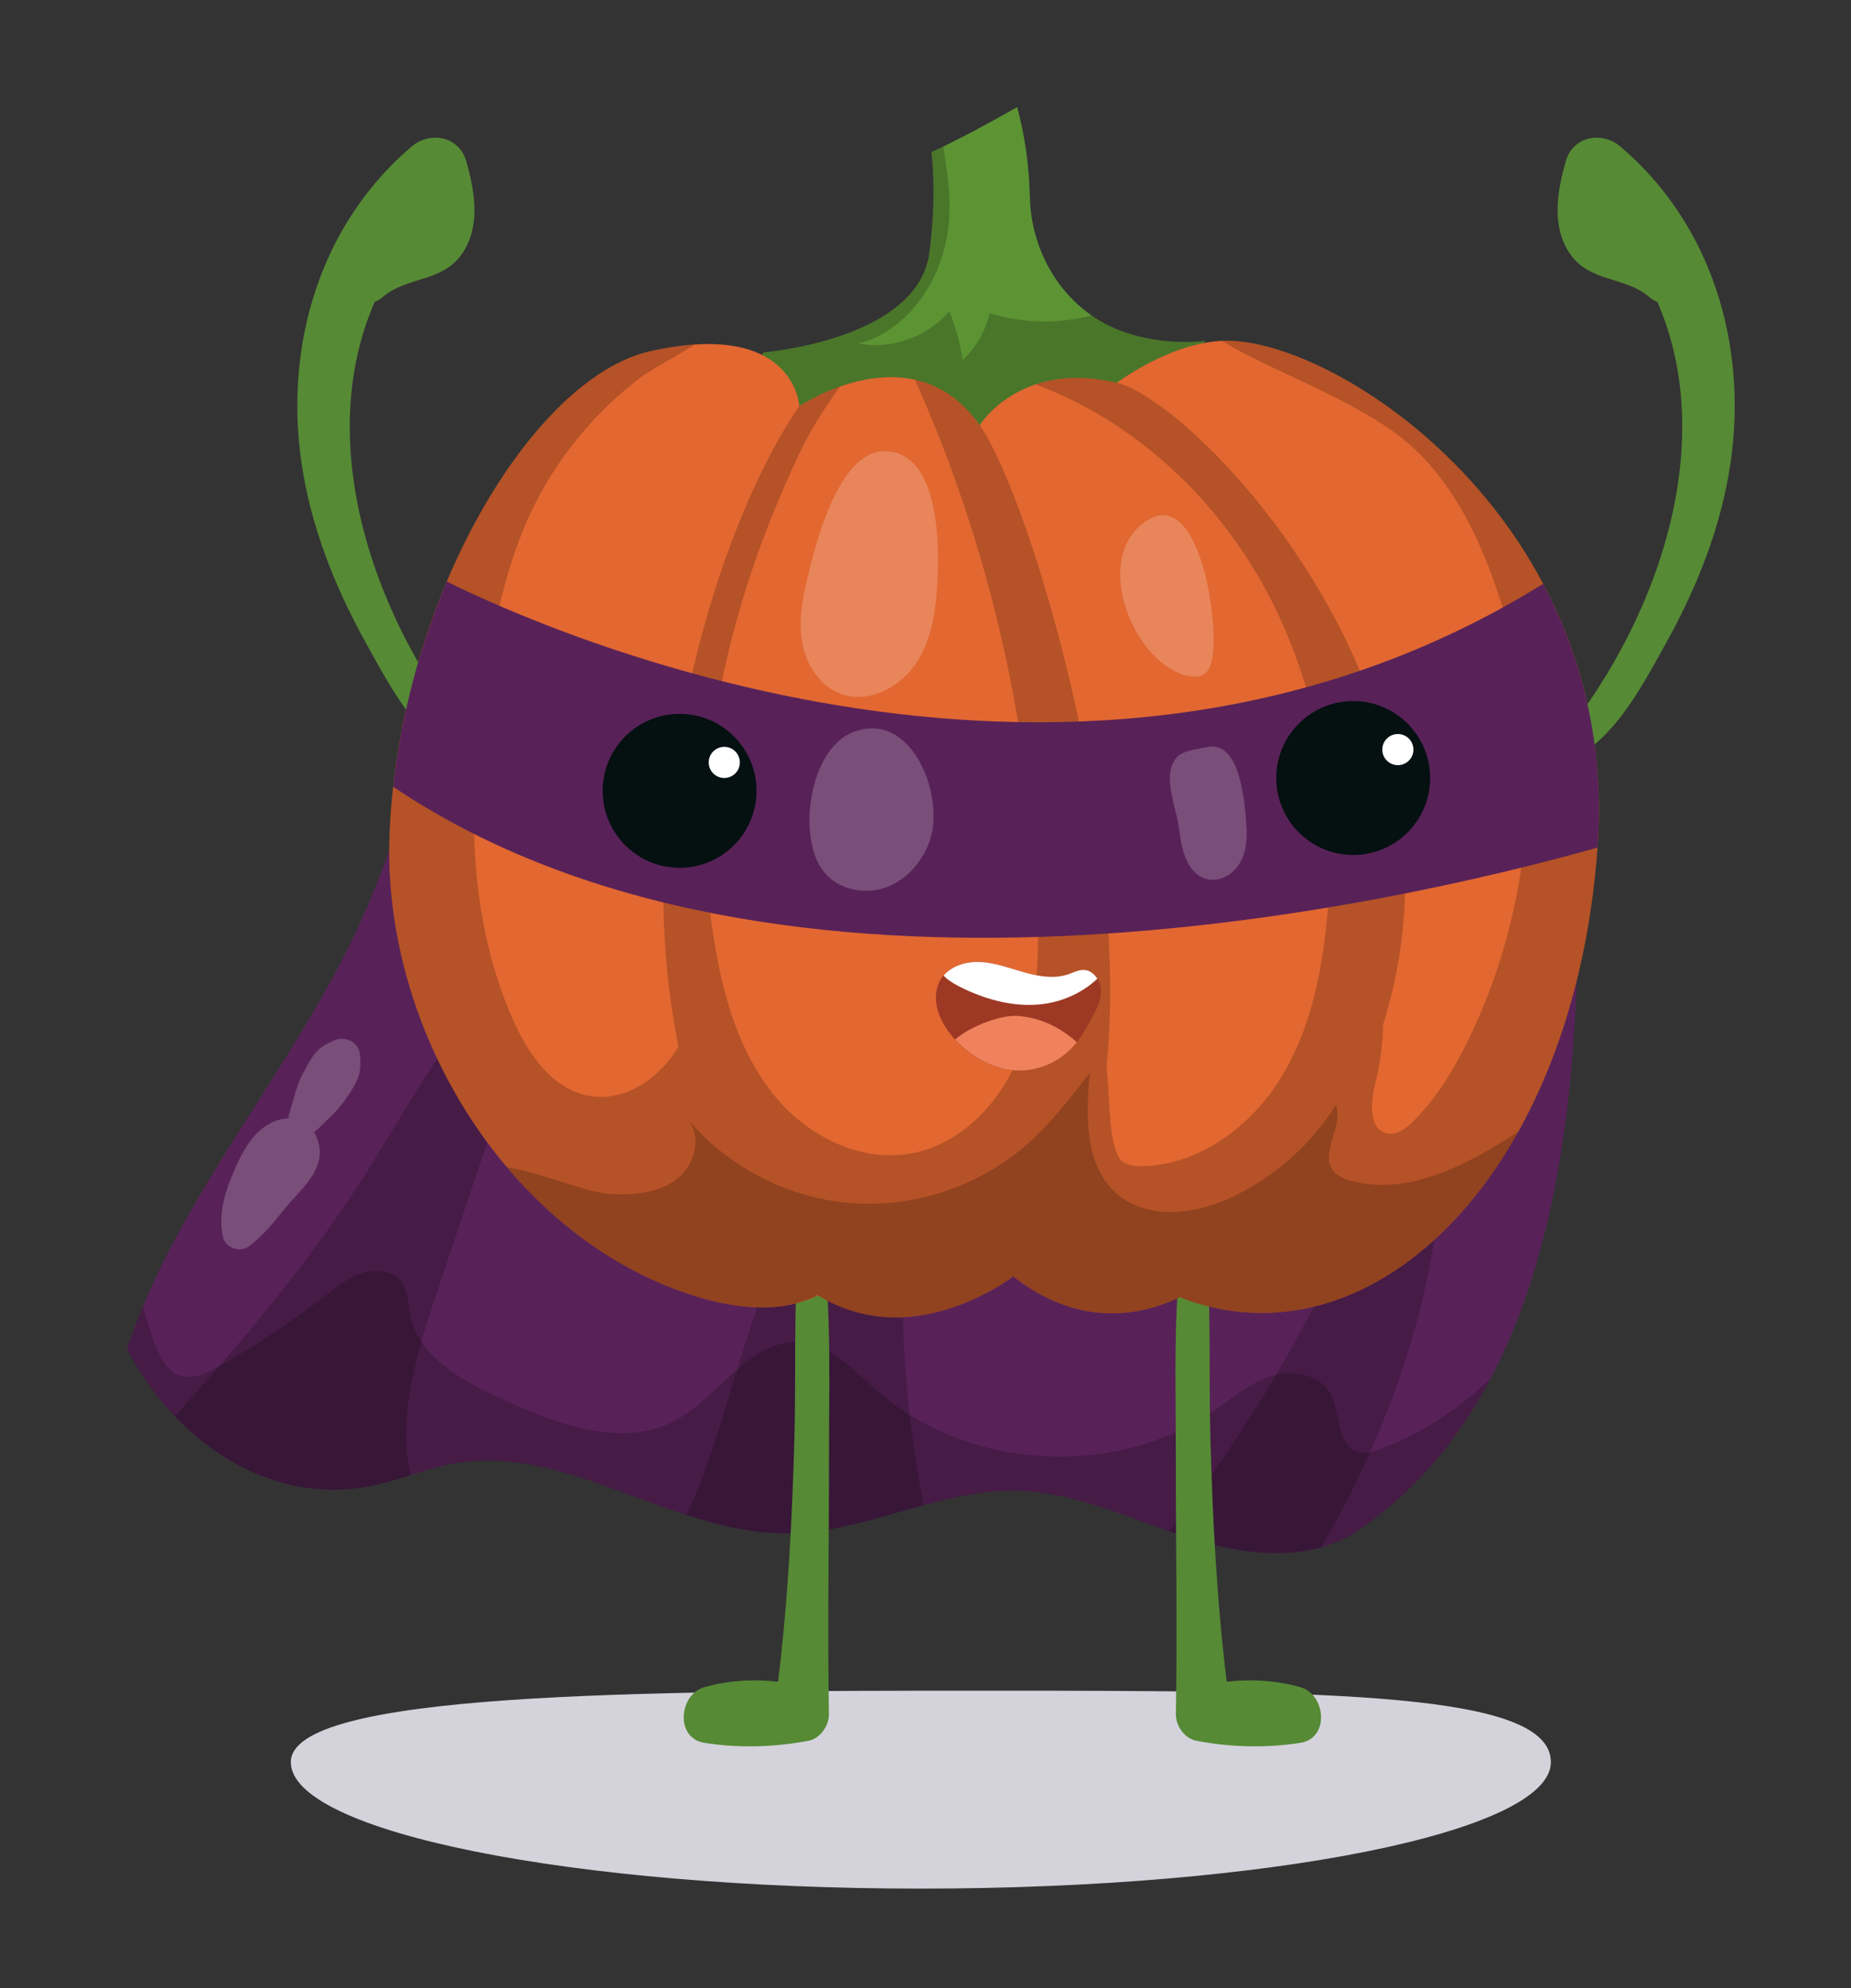<?xml version="1.0" encoding="iso-8859-1"?>
<!-- Generator: Adobe Illustrator 16.0.0, SVG Export Plug-In . SVG Version: 6.00 Build 0)  -->
<!DOCTYPE svg PUBLIC "-//W3C//DTD SVG 1.1//EN" "http://www.w3.org/Graphics/SVG/1.1/DTD/svg11.dtd">
<svg version="1.1" id="&#x5716;&#x5C64;_1" xmlns="http://www.w3.org/2000/svg" xmlns:xlink="http://www.w3.org/1999/xlink" x="0px"
	 y="0px" width="129px" height="138.5px" viewBox="0 0 129 138.5" style="enable-background:new 0 0 129 138.5;"
	 xml:space="preserve">
<rect x="0" y="0" width="129" height="138.5" fill="#333333" stroke="none"/>
<g>
	<path style="fill:#D4D3DC;" d="M108.084,122.76c0,4.866-19.658,8.81-43.908,8.81s-43.908-3.943-43.908-8.81
		c0-4.864,24.096-4.979,48.346-4.979S108.084,117.896,108.084,122.76z"/>
	<path style="fill:#582258;" d="M35.31,38.797c-4.791,7.863-6.426,17.225-10.261,25.596C20.356,74.635,12.42,83.291,8.846,93.974
		c3.463,6.635,10.285,11.19,17.559,9.427c1.761-0.427,3.451-1.136,5.234-1.453c7.877-1.404,15.257,4.955,23.259,4.874
		c5.431-0.055,10.53-3.087,15.96-2.969c4.13,0.09,7.969,1.987,11.9,3.252c3.934,1.265,8.539,1.818,11.946-0.517
		c14.962-10.256,15.753-33.159,15.152-51.289c-14.549-1.583-29.074-3.385-43.569-5.405c-6.448-0.898-13.01-1.876-18.865-4.726
		C43.703,43.357,39.418,38.313,35.31,38.797z"/>
	<path style="opacity:0.2;fill:#040000;" d="M103.852,96.072c-2.239,2.099-4.803,3.82-7.674,4.882
		c-0.486,0.18-1.015,0.341-1.514,0.207c-1.533-0.413-1.188-2.714-1.968-4.096c-0.76-1.345-2.638-1.661-4.109-1.194
		c-1.473,0.467-2.676,1.511-3.949,2.384c-6.985,4.788-17.19,4.18-23.558-1.403c-1.599-1.401-3.17-3.168-5.29-3.338
		c-3.505-0.28-5.625,3.777-8.725,5.438c-3.738,2.002-8.3,0.254-12.152-1.52c-2.735-1.261-5.806-2.946-6.35-5.909
		c-0.131-0.713-0.109-1.488-0.503-2.098c-0.538-0.833-1.706-1.057-2.663-0.795c-0.956,0.262-1.756,0.9-2.541,1.506
		c-2.413,1.863-4.96,3.556-7.612,5.059c-0.901,0.511-1.998,1.008-2.929,0.554c-0.608-0.297-0.97-0.93-1.267-1.538
		c-0.405-0.832-0.739-1.999-1.09-3.159c-0.4,0.961-0.781,1.931-1.113,2.923c3.463,6.635,10.285,11.19,17.559,9.427
		c1.761-0.427,3.451-1.136,5.234-1.453c7.877-1.404,15.257,4.955,23.259,4.874c5.431-0.055,10.53-3.087,15.96-2.969
		c4.13,0.09,7.969,1.987,11.9,3.252c3.934,1.265,8.539,1.818,11.946-0.517C98.674,103.866,101.639,100.249,103.852,96.072z"/>
	<g>
		<path style="opacity:0.2;fill:#040000;" d="M98.488,74.043c-3.201,10.459-8.105,20.394-14.458,29.297
			c-0.807,1.131-1.658,2.26-2.576,3.322c0.435,0.152,0.868,0.303,1.304,0.442c2.993,0.963,6.373,1.509,9.32,0.688
			c5.255-9.048,8.579-19.195,8.522-29.604C100.592,76.504,100.141,74.377,98.488,74.043z"/>
		<path style="opacity:0.2;fill:#040000;" d="M64.176,103.848c-1.073-5.841-1.468-11.805-1.173-17.735
			c0.064-1.289,0.112-2.729-0.745-3.695c-0.902-1.016-2.545-1.082-3.761-0.476c-1.216,0.607-2.08,1.738-2.798,2.892
			c-3.907,6.274-4.729,14.08-7.856,20.707c2.315,0.75,4.657,1.306,7.055,1.281c3.231-0.032,6.347-1.118,9.483-1.968
			C64.307,104.516,64.237,104.179,64.176,103.848z"/>
		<path style="opacity:0.2;fill:#040000;" d="M12.188,98.655c3.709,3.893,8.837,6.05,14.216,4.745
			c0.745-0.181,1.477-0.412,2.209-0.643c-0.916-3.878,0.351-8.299,1.671-12.229c2.816-8.388,5.634-16.776,8.45-25.165
			c-6.177,3.595-9.481,10.47-13.313,16.501c-3.659,5.761-8.056,11.004-12.592,16.086C12.61,98.194,12.396,98.427,12.188,98.655z"/>
	</g>
	<path style="fill:#568A35;" d="M56.78,83.523c-0.076-0.34-0.649-0.362-0.71,0c-0.896,5.41-0.557,11.033-0.704,16.51
		c-0.153,5.736-0.443,11.434-1.142,17.123c-1.719-0.197-3.483-0.086-5.137,0.381c-1.773,0.501-2.053,3.555,0,3.878
		c2.393,0.377,4.894,0.311,7.275-0.149c0.806-0.155,1.422-1.058,1.408-1.851c-0.108-6.215,0.012-12.421,0.007-18.636
		C57.774,95.078,58.036,89.106,56.78,83.523z"/>
	<path style="fill:#568A35;" d="M82.938,83.523c0.076-0.34,0.65-0.362,0.71,0c0.896,5.41,0.558,11.033,0.704,16.51
		c0.154,5.736,0.443,11.434,1.141,17.123c1.72-0.197,3.484-0.086,5.138,0.381c1.774,0.501,2.052,3.555,0,3.878
		c-2.393,0.377-4.895,0.311-7.274-0.149c-0.807-0.155-1.423-1.058-1.409-1.851c0.108-6.215-0.012-12.421-0.007-18.636
		C81.943,95.078,81.682,89.106,82.938,83.523z"/>
	<path style="fill:#5C9434;" d="M78.456,23.169c-4.011-1.335-6.575-5.197-6.682-9.424c-0.062-2.456-0.407-4.531-0.889-6.283
		c-1.956,1.114-3.938,2.189-5.968,3.139c0.406,3.583-0.183,7.237-0.183,7.237c-1.021,5.873-11.53,6.712-11.53,6.712l-1.747,3.246
		l7.405,4.341l18.505-1.8l6.65-6.58C81.873,23.961,80.022,23.69,78.456,23.169z"/>
	<path style="opacity:0.2;fill:#040000;" d="M78.456,23.169c-0.862-0.287-1.652-0.697-2.371-1.196
		c-2.329,0.599-4.821,0.57-7.113-0.159c-0.29,1.243-0.952,2.396-1.879,3.274c-0.179-1.17-0.491-2.319-0.93-3.418
		c-1.511,1.8-4.022,2.698-6.332,2.264c3.264-0.829,5.521-4.02,6.15-7.328c0.426-2.235,0.1-4.275-0.251-6.398
		c-0.271,0.132-0.541,0.267-0.813,0.394c0.406,3.583-0.183,7.237-0.183,7.237c-1.021,5.873-11.53,6.712-11.53,6.712l-1.747,3.246
		l7.405,4.341l18.505-1.8l6.65-6.58C81.873,23.961,80.022,23.69,78.456,23.169z"/>
	<path style="fill:#E26731;" d="M77.833,26.667c0,0,3.858-2.915,7.658-2.931c7.848-0.033,27.454,12.737,25.845,35.291
		S95.893,95.213,82.723,90.563C69.552,85.913,77.833,26.667,77.833,26.667z"/>
	<path style="opacity:0.2;fill:#040000;" d="M111.336,59.027c1.609-22.554-17.997-35.324-25.845-35.291
		c-0.112,0-0.224,0.012-0.337,0.017c2.842,1.69,6.075,2.905,8.979,4.503c1.196,0.658,2.39,1.337,3.466,2.179
		c3,2.343,4.92,5.813,6.265,9.374c3.936,10.426,3.395,22.458-1.462,32.489c-1.023,2.115-2.248,4.167-3.915,5.825
		c-0.491,0.488-1.129,0.973-1.809,0.838c-1.298-0.259-1.171-2.132-0.847-3.415c0.733-2.903,0.75-5.984,0.051-8.895
		c-4.784,7.585-10.204,14.768-16.176,21.459c0.852,1.191,1.848,2.04,3.016,2.452C95.893,95.213,109.727,81.581,111.336,59.027z"/>
	<path style="fill:#E26731;" d="M68.278,29.623c0,0,2.79-4.552,9.555-2.956c6.765,1.597,36.549,33.24,7.773,61.4
		c0,0-7.581,7.713-16.019-0.01C61.148,80.335,68.278,29.623,68.278,29.623z"/>
	<path style="opacity:0.2;fill:#040000;" d="M89.069,75.4c-2.035,3.139-5.381,5.594-9.114,5.833c-0.6,0.038-1.235,0.011-1.743-0.309
		c-1.644-1.645-0.125-9.4-2.648-9.699c-1.377-0.162-4.954,10.443-5.611,11.987c-0.507,1.19-1.019,2.405-1.339,3.654
		c0.3,0.465,0.622,0.868,0.975,1.19c8.438,7.722,16.019,0.01,16.019,0.01c28.775-28.16-1.009-59.804-7.773-61.4
		c-2.348-0.554-4.207-0.359-5.647,0.12c7.024,2.605,12.836,8.142,16.296,14.805c3.665,7.062,4.8,15.289,3.918,23.196
		C91.985,68.507,91.105,72.261,89.069,75.4z"/>
	<path style="fill:#E26731;" d="M55.708,28.297c0,0-0.296-6.071-10.38-3.833c-8.17,1.813-17.48,17.242-18.176,33.558
		c-0.592,13.92,8.573,28.539,21.648,32.377C77.202,98.735,55.708,28.297,55.708,28.297z"/>
	<path style="opacity:0.2;fill:#040000;" d="M48.801,90.398c3.349,0.982,5.996,0.86,8.075-0.103
		c-0.012-0.384-0.046-0.77-0.095-1.148c-1.144-8.809-6.651-16.541-8.143-25.298c0.088,2.827,0.153,5.766-0.998,8.349
		c-1.151,2.584-3.904,4.687-6.677,4.128c-2.512-0.507-4.158-2.911-5.198-5.252c-3.486-7.844-3.174-16.859-1.677-25.312
		c0.597-3.371,1.38-6.738,2.809-9.851c1.735-3.78,4.438-7.101,7.746-9.618c0.681-0.519,2.337-1.378,3.771-2.289
		c-0.912,0.06-1.932,0.202-3.086,0.459c-8.17,1.813-17.48,17.242-18.176,33.558C26.561,71.941,35.726,86.561,48.801,90.398z"/>
	<path style="fill:#568A35;" d="M33.383,52.195c-7.165-8.457-11.662-21.095-7.271-31.161c0.195-0.079,0.38-0.181,0.533-0.314
		c1.744-1.525,4.268-0.991,5.65-3.179c1.206-1.908,0.775-4.298,0.193-6.324c-0.502-1.741-2.52-2.098-3.806-1.004
		c-6.376,5.422-8.86,13.813-7.678,21.985c0.645,4.45,2.309,8.646,4.48,12.563c1.693,3.052,3.817,7.199,7.294,8.47
		C33.413,53.462,33.743,52.62,33.383,52.195z"/>
	<path style="fill:#568A35;" d="M108.233,52.195c7.165-8.457,11.661-21.095,7.271-31.161c-0.195-0.079-0.38-0.181-0.533-0.314
		c-1.744-1.525-4.268-0.991-5.65-3.179c-1.205-1.908-0.775-4.298-0.192-6.324c0.501-1.741,2.52-2.098,3.805-1.004
		c6.376,5.422,8.86,13.813,7.678,21.985c-0.644,4.45-2.308,8.646-4.48,12.563c-1.693,3.052-3.817,7.199-7.294,8.47
		C108.202,53.462,107.872,52.62,108.233,52.195z"/>
	<path style="fill:#E26731;" d="M55.708,28.297c0,0,7.88-5.33,12.57,1.326c4.689,6.657,17.329,51.127,0.968,60.185
		c-16.361,9.059-24.992-15.004-22.624-33.797C48.99,37.217,55.708,28.297,55.708,28.297z"/>
	<path style="opacity:0.2;fill:#040000;" d="M68.278,29.623c-1.33-1.888-2.918-2.811-4.509-3.165
		c5.105,11.398,7.956,23.785,8.505,36.262c0.158,3.604,0.11,7.31-1.19,10.674c-1.3,3.363-4.09,6.353-7.642,6.973
		c-3.47,0.605-7.049-1.174-9.325-3.86c-2.277-2.687-3.43-6.153-4.104-9.609c-2.318-11.862,0.475-24.274,5.646-35.199
		c0.83-1.752,1.786-3.269,2.885-4.768c-1.683,0.59-2.835,1.367-2.835,1.367s-6.718,8.92-9.086,27.714
		c-2.368,18.793,6.263,42.855,22.624,33.797C85.607,80.75,72.968,36.28,68.278,29.623z"/>
	<path style="opacity:0.2;fill:#040000;" d="M105.812,78.838c-0.446,0.286-0.889,0.577-1.343,0.852
		c-3.107,1.885-6.771,3.53-10.28,2.583c-0.489-0.132-0.992-0.333-1.294-0.739c-0.933-1.257,0.745-3.07,0.209-4.541
		c-1.696,2.676-4.137,4.874-6.976,6.281c-2.638,1.309-6.106,1.817-8.316-0.129c-2.239-1.973-2.142-5.43-1.864-8.401
		c-1.423,1.847-2.864,3.704-4.645,5.208c-3.318,2.803-7.771,4.221-12.099,3.854c-4.328-0.367-8.479-2.514-11.278-5.835
		c1.049,1.196,0.496,3.218-0.77,4.183c-1.265,0.964-2.968,1.108-4.557,1.031c-1.673-0.082-4.715-1.432-7.268-1.872
		c3.609,4.269,8.224,7.547,13.469,9.086c3.416,1.003,6.104,0.856,8.199-0.16c3.373,2.032,7.481,2.208,12.246-0.431
		c0.48-0.267,0.935-0.565,1.366-0.891c4.592,3.573,8.841,2.78,11.636,1.442c0.156,0.074,0.312,0.146,0.475,0.203
		C91.338,93.604,100.235,88.821,105.812,78.838z"/>
	<path style="opacity:0.2;fill:#FFFFFF;" d="M56.196,40.579c-0.334,1.433-0.554,2.931-0.251,4.37
		c0.303,1.44,1.208,2.821,2.576,3.362c1.979,0.782,4.304-0.449,5.428-2.256c1.125-1.806,1.324-4.023,1.405-6.149
		c0.094-2.424-0.044-8.357-3.612-8.475C58.373,31.32,56.756,38.182,56.196,40.579z"/>
	<path style="opacity:0.2;fill:#FFFFFF;" d="M82.797,47.085c0.395,0.085,0.842,0.097,1.165-0.146
		c0.294-0.221,0.415-0.601,0.502-0.958c0.57-2.376-0.896-12.912-5.006-9.359C76.25,39.394,79.104,46.29,82.797,47.085z"/>
	<path style="fill:#582258;" d="M107.542,40.674C75.253,60.734,37.76,43.8,31.14,40.517c-1.83,4.332-3.177,9.227-3.737,14.291
		c26.811,18.07,69.699,8.247,83.932,4.239c0.001-0.007,0.002-0.013,0.002-0.02C111.845,51.899,110.231,45.752,107.542,40.674z"/>
	<circle style="fill:#051011;" cx="47.362" cy="55.094" r="5.362"/>
	<circle style="fill:#FFFFFF;" cx="50.476" cy="53.114" r="1.085"/>
	<circle style="fill:#051011;" cx="94.307" cy="54.2" r="5.362"/>
	<circle style="fill:#FFFFFF;" cx="97.42" cy="52.221" r="1.085"/>
	<path style="fill:#9D3824;" d="M71.053,74.583c1.41-0.005,2.806-0.632,3.747-1.682c0.509-0.567,0.882-1.24,1.25-1.907
		c0.339-0.612,0.687-1.26,0.681-1.959s-0.504-1.448-1.204-1.465c-0.365-0.009-0.704,0.175-1.05,0.295
		c-0.994,0.344-2.09,0.158-3.102-0.127c-1.012-0.286-2.012-0.671-3.062-0.72c-1.05-0.05-2.199,0.314-2.751,1.21
		c-0.481,0.781-0.405,1.808-0.031,2.646C66.432,72.897,68.815,74.593,71.053,74.583z"/>
	<path style="fill:#FFFFFF;" d="M75.526,67.57c-0.365-0.009-0.704,0.175-1.05,0.295c-0.994,0.344-2.09,0.158-3.101-0.127
		c-1.013-0.286-2.013-0.671-3.063-0.72c-0.938-0.045-1.953,0.245-2.553,0.946c0.308,0.345,0.894,0.677,1.497,0.958
		c1.604,0.748,3.373,1.211,5.152,1.056c1.502-0.131,2.984-0.769,4.068-1.793C76.265,67.838,75.932,67.58,75.526,67.57z"/>
	<path style="fill:#EF825C;" d="M74.8,72.901c0.085-0.096,0.162-0.198,0.241-0.299c-1.165-1.061-2.656-1.761-4.225-1.831
		c-1.021-0.046-3.043,0.624-4.254,1.642c1.155,1.272,2.859,2.177,4.49,2.17C72.463,74.578,73.858,73.951,74.8,72.901z"/>
	<path style="opacity:0.2;fill:#FFFFFF;" d="M25.104,73.608c-0.023-0.994-1.043-1.52-1.896-1.088
		c-0.459,0.231-0.813,0.364-1.164,0.766c-0.381,0.435-0.634,0.938-0.904,1.445c-0.504,0.946-0.682,1.878-0.992,2.882
		c-0.031,0.102-0.033,0.198-0.036,0.294c-2.014,0.137-3.01,1.86-3.752,3.553c-0.665,1.517-1.167,3.036-0.825,4.703
		c0.146,0.714,1.132,1.124,1.735,0.707c1.119-0.773,1.873-1.831,2.739-2.859c0.961-1.14,2.463-2.389,2.258-4.023
		c-0.051-0.394-0.179-0.785-0.38-1.123c0.063-0.041,0.129-0.072,0.187-0.13c0.746-0.755,1.471-1.347,2.073-2.246
		c0.28-0.417,0.555-0.814,0.754-1.277C25.147,74.634,25.117,74.219,25.104,73.608z"/>
	<path style="opacity:0.2;fill:#FFFFFF;" d="M57.471,60.806c0.994,1.172,2.763,1.537,4.216,1.034s2.571-1.77,3.092-3.216
		c1.115-3.095-1.179-9.208-5.323-7.62C56.358,52.191,55.494,58.476,57.471,60.806z"/>
	<path style="opacity:0.2;fill:#FFFFFF;" d="M84.239,52.032c2.096-0.353,2.513,3.518,2.636,5.641c0.05,0.863-0.046,1.768-0.5,2.504
		c-0.454,0.735-1.333,1.256-2.181,1.086c-1.349-0.268-1.843-1.918-1.985-3.285c-0.184-1.762-1.367-4.062-0.108-5.31
		C82.469,52.304,83.728,52.119,84.239,52.032z"/>
</g>
</svg>

